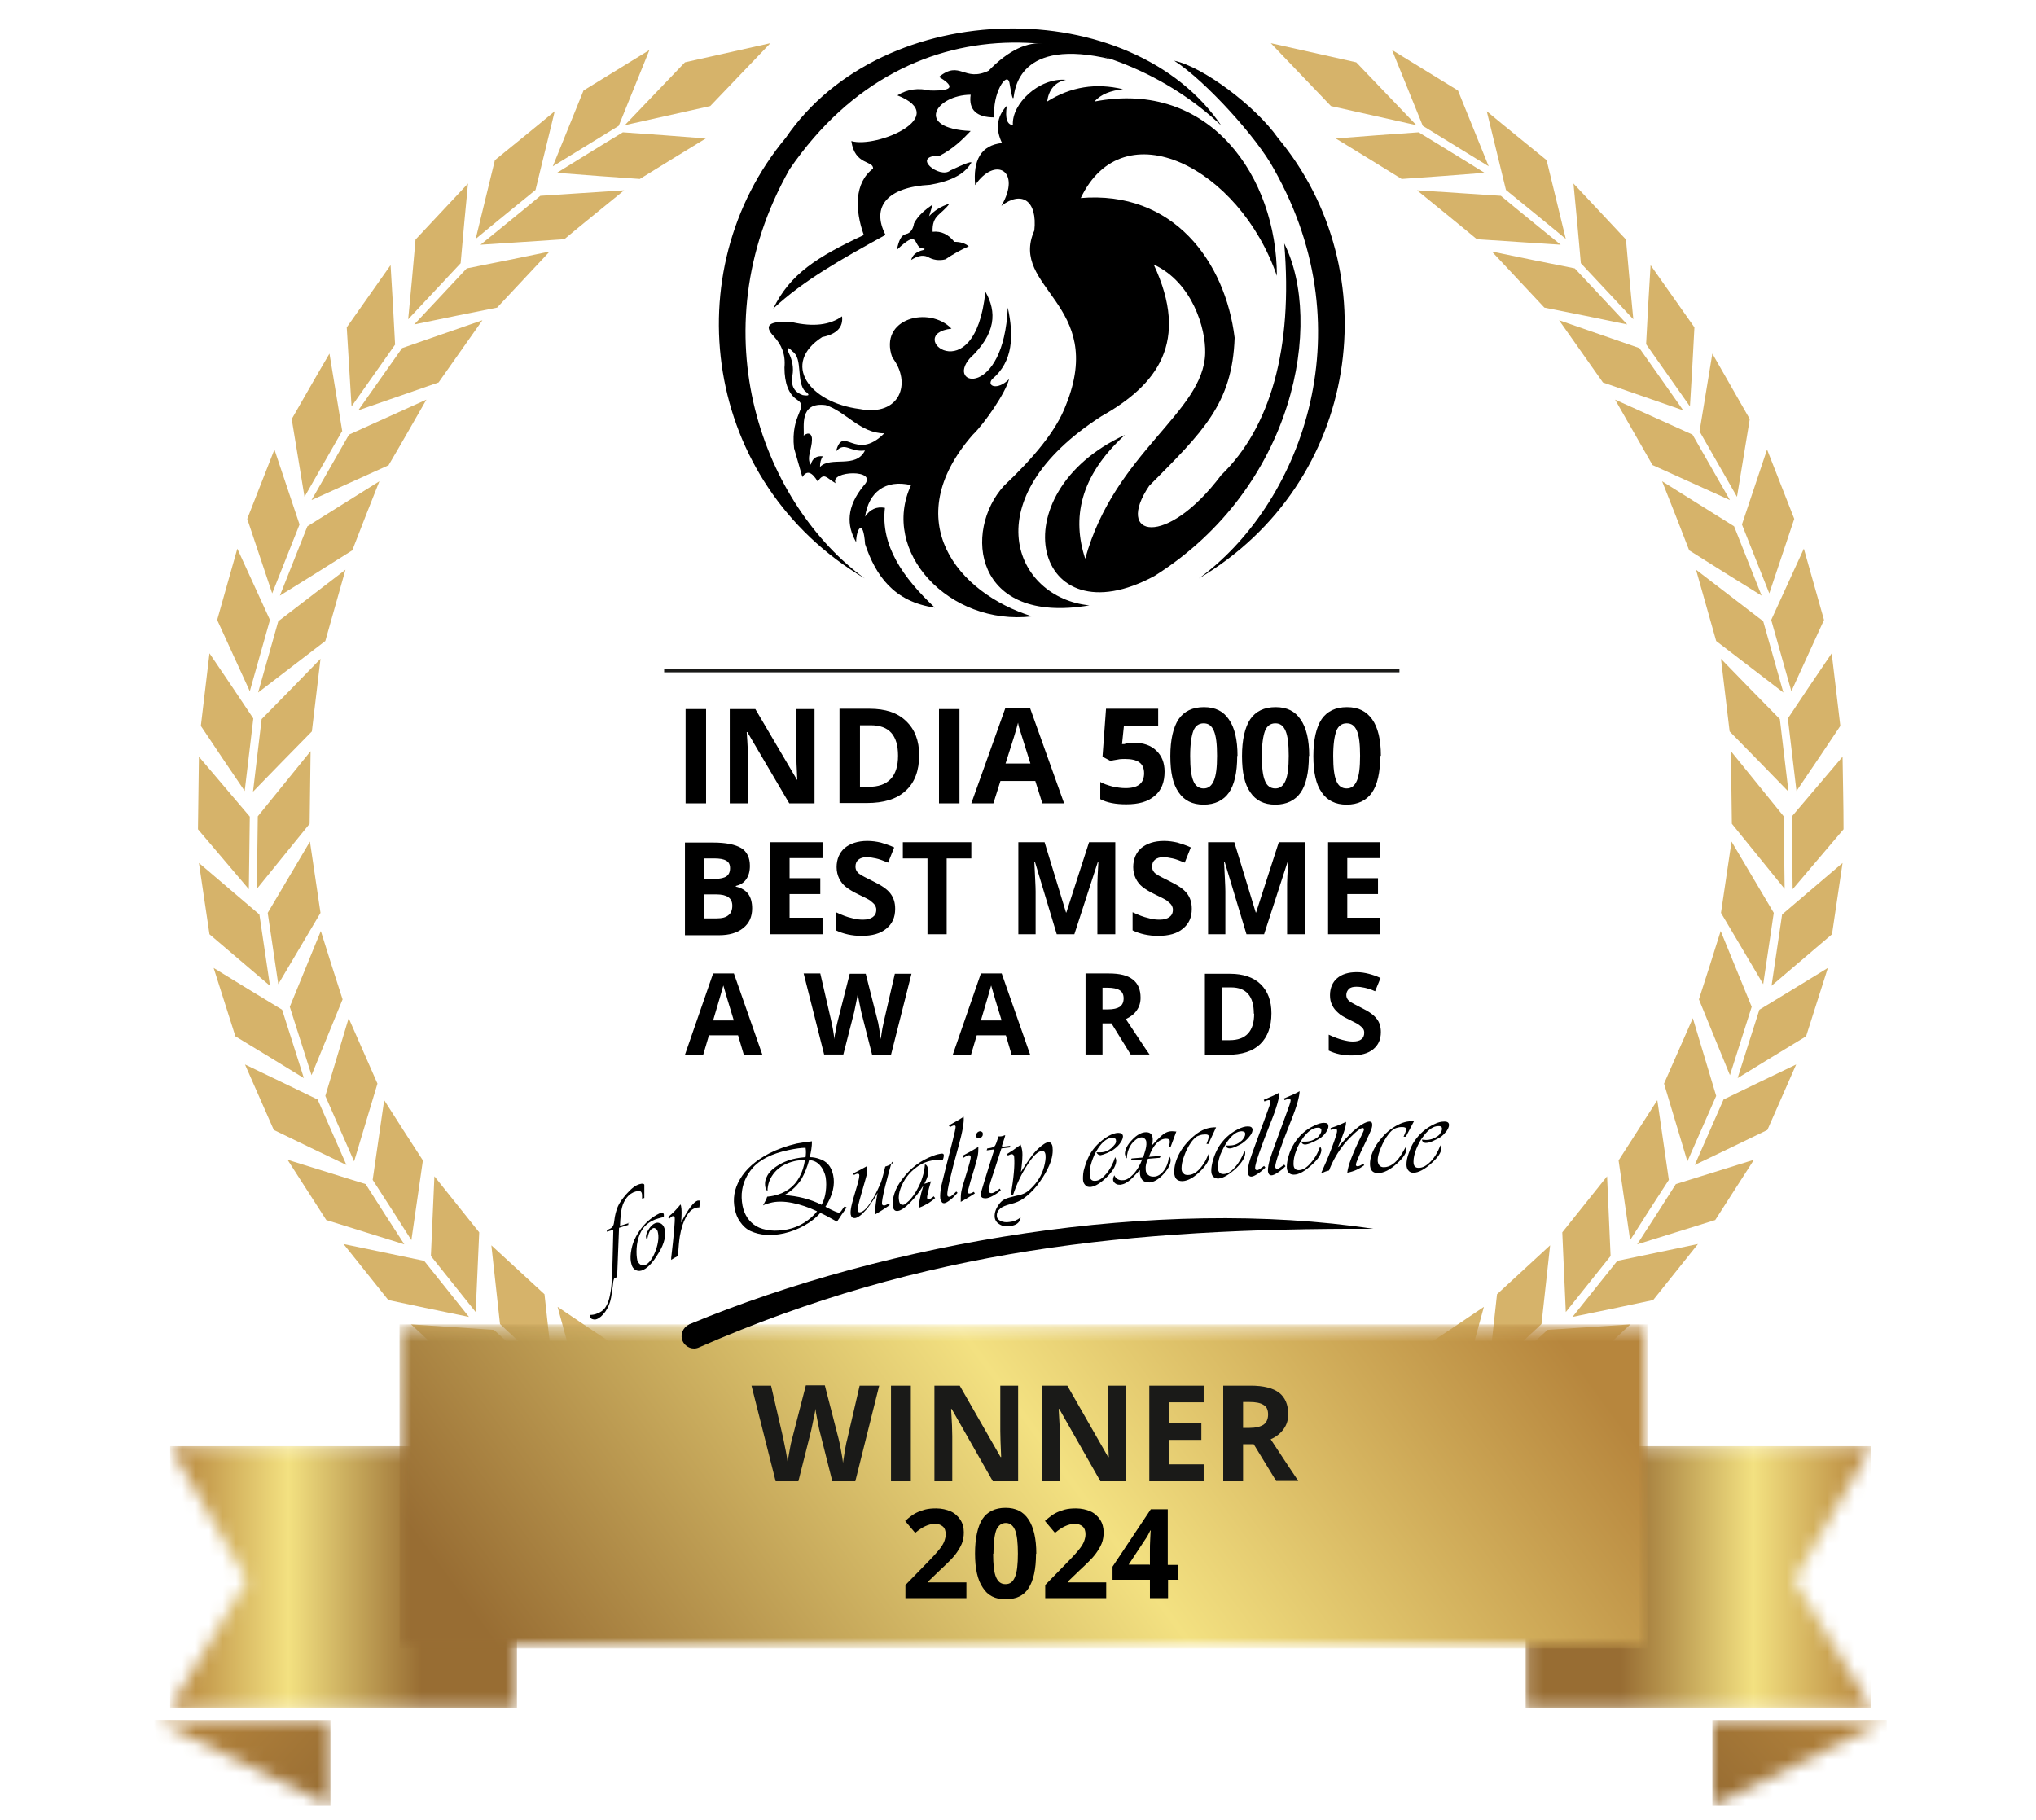 <svg width="151" height="135" viewBox="0 0 151 135" fill="none" xmlns="http://www.w3.org/2000/svg">
<path fill-rule="evenodd" clip-rule="evenodd" d="M61.003 111.234C59.01 111.859 56.993 112.483 54.999 113.085C53.267 112.459 51.535 111.859 49.802 111.234C51.796 110.609 53.813 109.984 55.806 109.384C57.538 109.984 59.271 110.609 61.003 111.234ZM53.67 109.215C51.606 109.551 49.565 109.888 47.501 110.224C45.911 109.359 44.297 108.518 42.707 107.653C44.772 107.317 46.812 106.98 48.877 106.644C50.467 107.508 52.08 108.35 53.67 109.215ZM58.321 105.659C59.294 107.341 60.267 108.999 61.24 110.681C59.508 110.057 57.776 109.455 56.043 108.854C55.07 107.172 54.097 105.49 53.125 103.832C54.857 104.456 56.589 105.057 58.321 105.682V105.659ZM46.978 106.042C44.914 106.187 42.849 106.331 40.761 106.499C39.266 105.49 37.771 104.48 36.276 103.495C38.341 103.351 40.405 103.207 42.493 103.038C43.989 104.048 45.483 105.057 46.978 106.042ZM51.891 103.255C52.579 105.057 53.291 106.884 53.979 108.687C52.389 107.821 50.775 106.98 49.185 106.114C48.497 104.312 47.785 102.486 47.097 100.683C48.687 101.524 50.301 102.39 51.891 103.255ZM36.632 98.64C37.937 99.842 39.266 101.044 40.571 102.269C38.531 102.125 36.466 102.005 34.425 101.861C33.12 100.659 31.791 99.457 30.486 98.232C32.527 98.376 34.591 98.496 36.632 98.64ZM45.839 99.938C46.338 101.813 46.86 103.687 47.358 105.562C45.863 104.553 44.368 103.543 42.873 102.558C42.375 100.683 41.877 98.809 41.354 96.934C42.849 97.943 44.344 98.953 45.839 99.938ZM40.382 95.997C40.595 97.943 40.809 99.89 41.022 101.837C39.717 100.635 38.388 99.433 37.083 98.208C36.87 96.261 36.656 94.314 36.442 92.368C37.748 93.569 39.076 94.795 40.382 95.997ZM31.459 93.521C32.574 94.915 33.666 96.285 34.781 97.679C32.788 97.27 30.795 96.862 28.801 96.429C27.686 95.035 26.594 93.665 25.479 92.272C27.472 92.68 29.466 93.113 31.459 93.521ZM35.541 91.406C35.446 93.377 35.374 95.348 35.279 97.319C34.164 95.925 33.073 94.555 31.957 93.161C32.052 91.19 32.123 89.219 32.218 87.249C33.334 88.643 34.425 90.012 35.541 91.406ZM27.116 87.825C28.066 89.316 29.015 90.805 29.988 92.296C28.066 91.695 26.143 91.094 24.198 90.493C23.248 89.003 22.276 87.513 21.326 86.023C23.248 86.624 25.171 87.225 27.116 87.825ZM31.364 86.071C31.079 88.042 30.795 90.012 30.51 91.983C29.561 90.493 28.611 89.003 27.639 87.513C27.923 85.542 28.208 83.572 28.493 81.601C29.442 83.091 30.391 84.581 31.364 86.071ZM23.557 81.553C24.269 83.163 24.981 84.797 25.693 86.407C23.889 85.542 22.086 84.677 20.306 83.812C19.594 82.202 18.882 80.567 18.17 78.957C19.974 79.822 21.777 80.688 23.557 81.553ZM27.994 80.375C27.425 82.298 26.832 84.22 26.262 86.143C25.55 84.533 24.838 82.899 24.127 81.288C24.696 79.366 25.289 77.443 25.859 75.52C26.571 77.13 27.283 78.765 27.994 80.375ZM20.923 74.895C21.469 76.578 21.991 78.26 22.537 79.966C20.852 78.933 19.167 77.9 17.458 76.866C16.913 75.184 16.39 73.478 15.845 71.795C17.529 72.829 19.214 73.862 20.923 74.895ZM25.408 74.126C24.648 76.001 23.865 77.876 23.106 79.75C22.56 78.068 22.038 76.362 21.492 74.679C22.252 72.805 23.035 70.93 23.794 69.055C24.316 70.738 24.862 72.444 25.408 74.126ZM19.238 67.83C19.499 69.584 19.76 71.363 20.021 73.117C18.526 71.843 17.031 70.57 15.536 69.296C15.275 67.541 15.014 65.763 14.753 64.008C16.248 65.282 17.743 66.556 19.238 67.83ZM23.77 67.71C22.726 69.464 21.682 71.242 20.638 72.997C20.377 71.242 20.116 69.464 19.855 67.71C20.899 65.955 21.943 64.177 22.987 62.422C23.248 64.177 23.509 65.955 23.77 67.71ZM18.526 60.572C18.503 62.374 18.479 64.177 18.455 65.955C17.197 64.465 15.94 62.999 14.682 61.509C14.706 59.706 14.729 57.928 14.753 56.126C16.011 57.616 17.268 59.082 18.526 60.572ZM22.964 61.1C21.659 62.711 20.353 64.321 19.048 65.931C19.072 64.129 19.096 62.326 19.119 60.548C20.425 58.937 21.73 57.327 23.035 55.717C23.011 57.52 22.987 59.298 22.964 61.1ZM23.13 54.251C21.659 55.741 20.211 57.231 18.764 58.721C18.977 56.919 19.191 55.116 19.404 53.338C20.875 51.848 22.323 50.358 23.77 48.867C23.557 50.67 23.343 52.472 23.13 54.251ZM18.787 53.29C18.574 55.092 18.36 56.895 18.147 58.673C17.055 57.063 15.963 55.453 14.896 53.842C15.109 52.04 15.323 50.261 15.536 48.459C16.628 50.069 17.719 51.679 18.787 53.29ZM24.127 47.546C22.465 48.819 20.804 50.093 19.143 51.367C19.642 49.612 20.14 47.834 20.638 46.08C22.299 44.806 23.96 43.532 25.622 42.258C25.123 44.013 24.625 45.791 24.127 47.546ZM20.021 45.983C19.523 47.738 19.024 49.516 18.526 51.271C17.719 49.516 16.913 47.738 16.106 45.983C16.604 44.229 17.102 42.45 17.601 40.696C18.407 42.45 19.214 44.229 20.021 45.983ZM26.096 40.84C24.316 41.97 22.537 43.075 20.757 44.181C21.445 42.475 22.109 40.744 22.798 39.038C24.577 37.932 26.357 36.803 28.137 35.697C27.449 37.404 26.784 39.134 26.12 40.84H26.096ZM22.228 38.87C21.54 40.576 20.875 42.306 20.187 44.013C19.57 42.162 18.953 40.336 18.336 38.485C19.001 36.779 19.689 35.048 20.353 33.342C20.97 35.193 21.587 37.019 22.204 38.87H22.228ZM28.849 34.495C26.927 35.361 25.028 36.226 23.106 37.091C24.032 35.481 24.957 33.847 25.883 32.236C27.805 31.371 29.703 30.506 31.625 29.641C30.7 31.251 29.774 32.885 28.825 34.495H28.849ZM25.36 31.996C24.435 33.606 23.509 35.241 22.584 36.851C22.276 34.928 21.943 33.005 21.635 31.083C22.56 29.473 23.486 27.838 24.435 26.228C24.744 28.151 25.076 30.073 25.384 31.996H25.36ZM32.527 28.367C30.534 29.064 28.564 29.737 26.571 30.434C27.662 28.896 28.73 27.358 29.822 25.82C31.815 25.122 33.785 24.45 35.778 23.753C34.686 25.291 33.618 26.829 32.527 28.367ZM29.323 25.531C28.232 27.069 27.164 28.607 26.072 30.145C25.954 28.199 25.835 26.228 25.716 24.281C26.808 22.743 27.876 21.205 28.967 19.667C29.086 21.614 29.205 23.584 29.3 25.531H29.323ZM36.87 22.815C34.829 23.224 32.764 23.633 30.723 24.065C32.029 22.671 33.31 21.301 34.615 19.907C36.656 19.499 38.721 19.09 40.761 18.658C39.456 20.052 38.175 21.421 36.87 22.815ZM41.853 17.744C39.788 17.889 37.724 18.009 35.636 18.153C37.107 16.951 38.602 15.75 40.073 14.524C42.138 14.38 44.202 14.26 46.29 14.115C44.819 15.317 43.324 16.519 41.853 17.744ZM34.164 19.523C32.859 20.917 31.578 22.287 30.273 23.681C30.462 21.71 30.652 19.739 30.818 17.768C32.123 16.374 33.405 15.005 34.71 13.611C34.52 15.581 34.33 17.552 34.164 19.523ZM52.342 10.27C50.704 11.279 49.067 12.265 47.453 13.274C45.412 13.13 43.348 12.986 41.307 12.818C42.944 11.808 44.558 10.799 46.195 9.813C48.236 9.958 50.301 10.102 52.342 10.27ZM39.717 14.091C38.246 15.293 36.751 16.495 35.279 17.72C35.754 15.774 36.229 13.827 36.703 11.88C38.175 10.679 39.67 9.477 41.141 8.251C40.666 10.198 40.192 12.145 39.717 14.091ZM45.887 9.333C44.25 10.342 42.612 11.351 40.998 12.337C41.758 10.462 42.517 8.588 43.277 6.713C44.914 5.704 46.551 4.694 48.165 3.709C47.406 5.584 46.646 7.458 45.887 9.333ZM52.674 7.867L46.338 9.285L50.799 4.622L57.135 3.204L52.674 7.867Z" fill="#D6B36A"/>
<path fill-rule="evenodd" clip-rule="evenodd" d="M90.404 111.234C92.398 111.859 94.415 112.483 96.408 113.085C98.14 112.459 99.873 111.859 101.605 111.234C99.612 110.609 97.595 109.984 95.601 109.384C93.869 109.984 92.137 110.609 90.404 111.234ZM97.737 109.215C99.802 109.551 101.842 109.888 103.907 110.224C105.497 109.359 107.11 108.518 108.7 107.653C106.636 107.317 104.595 106.98 102.531 106.644C100.941 107.508 99.327 108.35 97.737 109.215ZM93.086 105.659C92.113 107.341 91.14 108.999 90.167 110.681C91.9 110.057 93.632 109.455 95.364 108.854C96.337 107.172 97.31 105.49 98.283 103.832C96.551 104.456 94.818 105.057 93.086 105.682V105.659ZM104.429 106.042C106.493 106.187 108.557 106.331 110.646 106.499C112.141 105.49 113.636 104.48 115.132 103.495C113.067 103.351 111.003 103.207 108.914 103.038C107.419 104.048 105.924 105.057 104.429 106.042ZM99.493 103.255C98.805 105.057 98.093 106.884 97.405 108.687C98.995 107.821 100.608 106.98 102.198 106.114C102.887 104.312 103.598 102.486 104.287 100.683C102.697 101.524 101.083 102.39 99.493 103.255ZM114.776 98.64C113.47 99.842 112.141 101.044 110.836 102.269C112.877 102.125 114.941 102.005 116.982 101.861C118.287 100.659 119.616 99.457 120.922 98.232C118.881 98.376 116.816 98.496 114.776 98.64ZM105.568 99.938C105.07 101.813 104.547 103.687 104.049 105.562C105.545 104.553 107.039 103.543 108.535 102.558C109.032 100.683 109.531 98.809 110.053 96.934C108.557 97.943 107.063 98.953 105.568 99.938ZM111.026 95.997C110.812 97.943 110.599 99.89 110.385 101.837C111.69 100.635 113.019 99.433 114.325 98.208C114.538 96.261 114.752 94.314 114.965 92.368C113.66 93.569 112.331 94.795 111.026 95.997ZM119.948 93.521C118.833 94.915 117.741 96.285 116.626 97.679C118.619 97.27 120.612 96.862 122.606 96.429C123.721 95.035 124.813 93.665 125.929 92.272C123.936 92.68 121.941 93.113 119.948 93.521ZM115.867 91.406C115.962 93.377 116.032 95.348 116.128 97.319C117.244 95.925 118.335 94.555 119.45 93.161C119.356 91.19 119.284 89.219 119.189 87.249C118.074 88.643 116.982 90.012 115.867 91.406ZM124.291 87.825C123.342 89.316 122.392 90.805 121.42 92.296C123.342 91.695 125.264 91.094 127.21 90.493C128.159 89.003 129.132 87.513 130.081 86.023C128.159 86.624 126.237 87.225 124.291 87.825ZM120.043 86.071C120.328 88.042 120.612 90.012 120.898 91.983C121.847 90.493 122.796 89.003 123.769 87.513C123.485 85.542 123.199 83.572 122.915 81.601C121.965 83.091 120.993 84.581 120.043 86.071ZM127.827 81.553C127.115 83.163 126.403 84.797 125.691 86.407C127.495 85.542 129.298 84.677 131.077 83.812C131.79 82.202 132.502 80.567 133.213 78.957C131.409 79.822 129.607 80.688 127.827 81.553ZM123.413 80.375C123.982 82.298 124.576 84.22 125.146 86.143C125.857 84.533 126.569 82.899 127.281 81.288C126.712 79.366 126.118 77.443 125.549 75.52C124.836 77.13 124.125 78.765 123.413 80.375ZM130.485 74.895C129.939 76.578 129.416 78.26 128.871 79.966C130.556 78.933 132.241 77.9 133.949 76.866C134.495 75.184 135.017 73.478 135.563 71.795C133.878 72.829 132.193 73.862 130.485 74.895ZM126 74.126C126.759 76.001 127.542 77.876 128.301 79.75C128.847 78.068 129.369 76.362 129.915 74.679C129.156 72.805 128.373 70.93 127.614 69.055C127.091 70.738 126.545 72.444 126 74.126ZM132.17 67.83C131.908 69.584 131.647 71.363 131.387 73.117C132.881 71.843 134.376 70.57 135.871 69.296C136.132 67.541 136.394 65.763 136.654 64.008C135.16 65.282 133.664 66.556 132.17 67.83ZM127.637 67.71C128.681 69.464 129.726 71.242 130.769 72.997C131.03 71.242 131.292 69.464 131.552 67.71C130.509 65.955 129.464 64.177 128.42 62.422C128.159 64.177 127.898 65.955 127.637 67.71ZM132.881 60.572C132.905 62.374 132.929 64.177 132.953 65.955C134.21 64.465 135.468 62.999 136.726 61.509C136.726 59.706 136.678 57.928 136.654 56.126C135.397 57.616 134.139 59.082 132.881 60.572ZM128.444 61.1C129.748 62.711 131.054 64.321 132.359 65.931C132.335 64.129 132.311 62.326 132.288 60.548C130.983 58.937 129.678 57.327 128.373 55.717C128.397 57.52 128.42 59.298 128.444 61.1ZM128.278 54.251C129.749 55.741 131.196 57.231 132.644 58.721C132.43 56.919 132.217 55.116 132.003 53.338C130.532 51.848 129.084 50.358 127.637 48.867C127.85 50.67 128.064 52.472 128.278 54.251ZM132.597 53.29C132.81 55.092 133.024 56.895 133.237 58.673C134.328 57.063 135.42 55.453 136.488 53.842C136.275 52.04 136.061 50.261 135.848 48.459C134.755 50.069 133.664 51.679 132.597 53.29ZM127.281 47.546C128.942 48.819 130.603 50.093 132.264 51.367C131.766 49.612 131.268 47.834 130.769 46.08C129.108 44.806 127.447 43.532 125.786 42.258C126.284 44.013 126.783 45.791 127.281 47.546ZM131.363 45.983C131.86 47.738 132.359 49.516 132.857 51.271C133.664 49.516 134.471 47.738 135.278 45.983C134.779 44.229 134.282 42.45 133.783 40.696C132.976 42.45 132.17 44.229 131.363 45.983ZM125.311 40.84C127.091 41.97 128.871 43.075 130.65 44.181C129.962 42.475 129.298 40.744 128.61 39.038C126.831 37.932 125.051 36.803 123.27 35.697C123.958 37.404 124.623 39.134 125.287 40.84H125.311ZM129.179 38.87C129.867 40.576 130.532 42.306 131.22 44.013C131.838 42.162 132.454 40.336 133.072 38.485C132.407 36.779 131.719 35.048 131.054 33.342C130.437 35.193 129.82 37.019 129.203 38.87H129.179ZM122.559 34.495C124.481 35.361 126.38 36.226 128.301 37.091C127.376 35.481 126.45 33.847 125.525 32.236C123.603 31.371 121.705 30.506 119.783 29.641C120.707 31.251 121.633 32.885 122.559 34.495ZM126.047 31.996C126.972 33.606 127.898 35.241 128.824 36.851C129.132 34.928 129.464 33.005 129.772 31.083C128.847 29.473 127.922 27.838 126.996 26.228C126.688 28.151 126.356 30.073 126.047 31.996ZM118.881 28.367C120.874 29.064 122.843 29.737 124.836 30.434C123.745 28.896 122.678 27.358 121.586 25.82C119.592 25.122 117.623 24.45 115.629 23.753C116.721 25.291 117.789 26.829 118.881 28.367ZM122.084 25.531C123.175 27.069 124.244 28.607 125.335 30.145C125.454 28.199 125.573 26.228 125.667 24.281C124.576 22.743 123.508 21.205 122.416 19.667C122.297 21.614 122.179 23.584 122.084 25.531ZM114.538 22.815C116.579 23.224 118.643 23.633 120.684 24.065C119.378 22.671 118.098 21.301 116.793 19.907C114.752 19.499 112.687 19.09 110.646 18.658C111.951 20.052 113.233 21.421 114.538 22.815ZM109.531 17.744C111.595 17.889 113.66 18.009 115.748 18.153C114.277 16.951 112.782 15.75 111.311 14.524C109.246 14.38 107.182 14.26 105.094 14.115C106.564 15.317 108.06 16.519 109.531 17.744ZM117.244 19.523C118.548 20.917 119.829 22.287 121.135 23.681C120.945 21.71 120.755 19.739 120.59 17.768C119.284 16.374 118.003 15.005 116.697 13.611C116.887 15.581 117.077 17.552 117.244 19.523ZM99.066 10.27C100.703 11.279 102.341 12.265 103.954 13.274C105.995 13.13 108.06 12.986 110.101 12.818C108.463 11.808 106.85 10.799 105.213 9.813C103.171 9.958 101.107 10.102 99.066 10.27ZM111.69 14.091C113.161 15.293 114.657 16.495 116.128 17.72C115.653 15.774 115.179 13.827 114.704 11.88C113.233 10.679 111.738 9.477 110.266 8.251C110.741 10.198 111.216 12.145 111.69 14.091ZM105.521 9.333C107.158 10.342 108.795 11.351 110.409 12.337C109.65 10.462 108.891 8.588 108.131 6.713C106.493 5.704 104.856 4.694 103.242 3.709C104.002 5.584 104.762 7.458 105.521 9.333ZM98.71 7.867L105.046 9.285L100.585 4.622L94.249 3.204L98.71 7.867Z" fill="#D6B36A"/>
<mask id="mask0_112_457" style="mask-type:luminance" maskUnits="userSpaceOnUse" x="113" y="107" width="26" height="20">
<path d="M138.789 126.708H113.149V107.267H138.789L133.055 117.216L138.789 126.708Z" fill="white"/>
</mask>
<g mask="url(#mask0_112_457)">
<path d="M138.789 107.267H113.149V126.708H138.789V107.267Z" fill="url(#paint0_linear_112_457)"/>
</g>
<mask id="mask1_112_457" style="mask-type:luminance" maskUnits="userSpaceOnUse" x="126" y="127" width="14" height="7">
<path d="M139.929 127.576L126.996 133.945V127.576H139.929Z" fill="white"/>
</mask>
<g mask="url(#mask1_112_457)">
<path d="M139.929 127.576H126.996V133.945H139.929V127.576Z" fill="url(#paint1_linear_112_457)"/>
</g>
<mask id="mask2_112_457" style="mask-type:luminance" maskUnits="userSpaceOnUse" x="12" y="107" width="27" height="20">
<path d="M12.618 126.708H38.344V107.267H12.618L18.335 117.216L12.618 126.708Z" fill="white"/>
</mask>
<g mask="url(#mask2_112_457)">
<path d="M38.344 107.267H12.618V126.708H38.344V107.267Z" fill="url(#paint2_linear_112_457)"/>
</g>
<mask id="mask3_112_457" style="mask-type:luminance" maskUnits="userSpaceOnUse" x="11" y="127" width="14" height="7">
<path d="M11.455 127.576L24.53 133.945V127.576H11.455Z" fill="white"/>
</mask>
<g mask="url(#mask3_112_457)">
<path d="M24.507 127.576H11.455V133.945H24.507V127.576Z" fill="url(#paint3_linear_112_457)"/>
</g>
<mask id="mask4_112_457" style="mask-type:luminance" maskUnits="userSpaceOnUse" x="29" y="98" width="94" height="25">
<path d="M122.179 98.232H29.632V122.265H122.179V98.232Z" fill="white"/>
</mask>
<g mask="url(#mask4_112_457)">
<mask id="mask5_112_457" style="mask-type:luminance" maskUnits="userSpaceOnUse" x="28" y="98" width="95" height="25">
<path d="M122.505 98.232H28.988V122.479H122.505V98.232Z" fill="white"/>
</mask>
<g mask="url(#mask5_112_457)">
<path d="M122.179 98.232H29.632V122.266H122.179V98.232Z" fill="url(#paint4_linear_112_457)"/>
</g>
</g>
<path d="M98.877 56.078C98.877 56.943 98.948 57.544 99.114 57.929C99.256 58.289 99.517 58.481 99.873 58.481C100.229 58.481 100.467 58.289 100.633 57.905C100.799 57.52 100.87 56.919 100.87 56.054C100.87 55.189 100.799 54.588 100.633 54.204C100.467 53.819 100.229 53.651 99.873 53.651C99.517 53.651 99.256 53.843 99.114 54.204C98.972 54.588 98.877 55.189 98.877 56.054M102.365 56.078C102.365 57.304 102.151 58.217 101.748 58.794C101.345 59.371 100.704 59.683 99.873 59.683C99.043 59.683 98.426 59.371 98.022 58.77C97.595 58.169 97.406 57.28 97.406 56.078C97.406 54.877 97.619 53.939 98.022 53.338C98.426 52.761 99.043 52.449 99.897 52.449C100.751 52.449 101.345 52.761 101.772 53.362C102.199 53.963 102.413 54.877 102.413 56.054L102.365 56.078ZM93.585 56.078C93.585 56.943 93.656 57.544 93.822 57.929C93.965 58.289 94.226 58.481 94.582 58.481C94.938 58.481 95.175 58.289 95.341 57.905C95.507 57.52 95.578 56.919 95.578 56.054C95.578 55.189 95.507 54.588 95.341 54.204C95.175 53.819 94.938 53.651 94.582 53.651C94.226 53.651 93.965 53.843 93.822 54.204C93.68 54.588 93.585 55.189 93.585 56.054V56.078ZM97.073 56.078C97.073 57.304 96.86 58.217 96.456 58.794C96.053 59.371 95.412 59.683 94.582 59.683C93.751 59.683 93.134 59.371 92.731 58.77C92.303 58.169 92.114 57.28 92.114 56.078C92.114 54.877 92.327 53.939 92.731 53.338C93.134 52.761 93.751 52.449 94.605 52.449C95.46 52.449 96.053 52.761 96.456 53.362C96.883 53.963 97.097 54.877 97.097 56.054L97.073 56.078ZM88.269 56.078C88.269 56.943 88.341 57.544 88.507 57.929C88.649 58.289 88.91 58.481 89.266 58.481C89.622 58.481 89.859 58.289 90.025 57.905C90.192 57.52 90.263 56.919 90.263 56.054C90.263 55.189 90.192 54.588 90.025 54.204C89.859 53.819 89.622 53.651 89.266 53.651C88.91 53.651 88.649 53.843 88.507 54.204C88.364 54.588 88.269 55.189 88.269 56.054V56.078ZM91.758 56.078C91.758 57.304 91.544 58.217 91.141 58.794C90.737 59.371 90.097 59.683 89.266 59.683C88.435 59.683 87.819 59.371 87.415 58.77C86.988 58.169 86.798 57.28 86.798 56.078C86.798 54.877 87.012 53.939 87.415 53.338C87.819 52.761 88.435 52.449 89.29 52.449C90.144 52.449 90.737 52.761 91.141 53.362C91.568 53.963 91.781 54.877 91.781 56.054L91.758 56.078ZM84.117 55.093C84.805 55.093 85.351 55.285 85.754 55.67C86.157 56.054 86.371 56.559 86.371 57.232C86.371 58.025 86.134 58.626 85.635 59.034C85.137 59.467 84.449 59.659 83.523 59.659C82.74 59.659 82.1 59.539 81.601 59.275V58.001C81.862 58.145 82.147 58.241 82.503 58.337C82.835 58.409 83.167 58.457 83.476 58.457C84.401 58.457 84.852 58.097 84.852 57.352C84.852 56.607 84.378 56.294 83.428 56.294C83.262 56.294 83.073 56.294 82.859 56.343C82.645 56.367 82.479 56.415 82.361 56.439L81.767 56.126L82.028 52.569H85.896V53.819H83.357L83.215 55.189H83.381C83.571 55.117 83.832 55.093 84.117 55.093ZM76.428 56.655C75.954 55.141 75.692 54.3 75.621 54.083C75.55 53.891 75.526 53.723 75.503 53.603C75.408 54.011 75.099 55.021 74.577 56.631H76.428V56.655ZM77.306 59.587L76.784 57.929H74.198L73.675 59.587H72.038L74.553 52.545H76.404L78.92 59.587H77.282H77.306ZM69.641 59.587V52.593H71.16V59.587H69.641ZM66.604 56.054C66.604 54.54 65.939 53.795 64.587 53.795H63.78V58.361H64.421C65.868 58.361 66.604 57.592 66.604 56.054ZM68.17 56.006C68.17 57.16 67.838 58.049 67.173 58.65C66.509 59.275 65.536 59.563 64.278 59.563H62.261V52.569H64.492C65.655 52.569 66.556 52.858 67.197 53.483C67.838 54.083 68.17 54.925 68.17 56.006ZM60.458 59.587H58.536L55.427 54.3H55.38C55.451 55.237 55.474 55.91 55.474 56.294V59.587H54.122V52.593H56.02L59.105 57.833H59.129C59.081 56.919 59.058 56.27 59.058 55.91V52.593H60.41V59.587H60.458ZM50.847 59.587V52.593H52.366V59.587H50.847Z" fill="black"/>
<path d="M102.365 69.296H98.497V62.471H102.365V63.648H99.921V65.138H102.199V66.316H99.921V68.07H102.365V69.272V69.296ZM92.445 69.296L90.832 63.937H90.784C90.832 65.018 90.879 65.739 90.879 66.124V69.296H89.598V62.471H91.544L93.134 67.686H93.157L94.842 62.471H96.788V69.296H95.459V66.076C95.459 65.931 95.459 65.739 95.459 65.547C95.459 65.355 95.483 64.826 95.53 63.961H95.483L93.751 69.296H92.445ZM88.388 67.421C88.388 68.046 88.174 68.527 87.723 68.887C87.296 69.248 86.679 69.416 85.896 69.416C85.184 69.416 84.543 69.272 83.998 69.007V67.662C84.448 67.878 84.828 68.022 85.16 68.094C85.469 68.191 85.754 68.214 86.015 68.214C86.323 68.214 86.56 68.142 86.727 68.022C86.893 67.902 86.988 67.734 86.988 67.469C86.988 67.325 86.94 67.229 86.869 67.109C86.798 67.013 86.679 66.917 86.537 66.796C86.394 66.7 86.11 66.556 85.659 66.34C85.255 66.148 84.947 65.955 84.733 65.787C84.52 65.619 84.353 65.403 84.235 65.162C84.116 64.922 84.045 64.633 84.045 64.321C84.045 63.72 84.259 63.24 84.638 62.903C85.042 62.567 85.611 62.374 86.323 62.374C86.679 62.374 87.011 62.422 87.32 62.495C87.628 62.591 87.96 62.687 88.317 62.855L87.865 63.985C87.51 63.84 87.201 63.72 86.964 63.672C86.727 63.624 86.489 63.576 86.276 63.576C86.015 63.576 85.801 63.648 85.659 63.768C85.516 63.889 85.445 64.057 85.445 64.273C85.445 64.393 85.469 64.513 85.54 64.609C85.588 64.706 85.682 64.802 85.825 64.874C85.944 64.97 86.252 65.114 86.727 65.355C87.367 65.667 87.794 65.955 88.032 66.268C88.269 66.58 88.388 66.941 88.388 67.397V67.421ZM78.374 69.296L76.76 63.937H76.713C76.76 65.018 76.807 65.739 76.807 66.124V69.296H75.526V62.471H77.472L79.062 67.686H79.085L80.77 62.471H82.716V69.296H81.387V66.076C81.387 65.931 81.387 65.739 81.387 65.547C81.387 65.355 81.411 64.826 81.459 63.961H81.411L79.679 69.296H78.374ZM70.21 69.296H68.787V63.672H66.959V62.471H72.038V63.672H70.21V69.296ZM66.39 67.421C66.39 68.046 66.176 68.527 65.725 68.887C65.298 69.248 64.681 69.416 63.898 69.416C63.186 69.416 62.546 69.272 62 69.007V67.662C62.451 67.878 62.83 68.022 63.163 68.094C63.471 68.191 63.756 68.214 64.017 68.214C64.325 68.214 64.563 68.142 64.729 68.022C64.895 67.902 64.99 67.734 64.99 67.469C64.99 67.325 64.942 67.229 64.871 67.109C64.8 67.013 64.681 66.917 64.539 66.796C64.397 66.7 64.112 66.556 63.661 66.34C63.258 66.148 62.949 65.955 62.736 65.787C62.522 65.619 62.356 65.403 62.237 65.162C62.118 64.922 62.047 64.633 62.047 64.321C62.047 63.72 62.261 63.24 62.641 62.903C63.044 62.567 63.614 62.374 64.325 62.374C64.681 62.374 65.013 62.422 65.322 62.495C65.63 62.591 65.963 62.687 66.319 62.855L65.868 63.985C65.512 63.84 65.203 63.72 64.966 63.672C64.729 63.624 64.492 63.576 64.278 63.576C64.017 63.576 63.803 63.648 63.661 63.768C63.519 63.889 63.447 64.057 63.447 64.273C63.447 64.393 63.471 64.513 63.542 64.609C63.59 64.706 63.685 64.802 63.827 64.874C63.946 64.97 64.254 65.114 64.729 65.355C65.37 65.667 65.797 65.955 66.034 66.268C66.271 66.58 66.39 66.941 66.39 67.397V67.421ZM61.003 69.296H57.135V62.471H61.003V63.648H58.559V65.138H60.837V66.316H58.559V68.07H61.003V69.272V69.296ZM52.223 66.34V68.118H53.149C53.552 68.118 53.837 68.046 54.027 67.878C54.216 67.734 54.311 67.493 54.311 67.181C54.311 66.604 53.908 66.34 53.125 66.34H52.247H52.223ZM52.223 65.186H53.054C53.433 65.186 53.718 65.114 53.884 64.994C54.05 64.874 54.145 64.681 54.145 64.393C54.145 64.129 54.05 63.937 53.86 63.84C53.671 63.72 53.362 63.672 52.959 63.672H52.199V65.186H52.223ZM50.799 62.495H52.888C53.837 62.495 54.525 62.639 54.976 62.903C55.403 63.167 55.616 63.624 55.616 64.225C55.616 64.633 55.522 64.97 55.332 65.234C55.142 65.499 54.881 65.643 54.572 65.715V65.763C54.999 65.859 55.308 66.052 55.498 66.316C55.688 66.58 55.783 66.941 55.783 67.373C55.783 67.998 55.569 68.479 55.118 68.839C54.667 69.2 54.074 69.368 53.315 69.368H50.799V62.543V62.495Z" fill="black"/>
<path d="M102.412 76.554C102.412 77.106 102.222 77.515 101.843 77.828C101.463 78.14 100.917 78.284 100.229 78.284C99.588 78.284 99.043 78.164 98.544 77.924V76.746C98.948 76.938 99.28 77.058 99.564 77.131C99.849 77.203 100.087 77.251 100.324 77.251C100.609 77.251 100.822 77.203 100.965 77.082C101.107 76.986 101.178 76.818 101.178 76.602C101.178 76.482 101.154 76.385 101.083 76.289C101.012 76.193 100.917 76.121 100.798 76.025C100.68 75.929 100.419 75.809 100.039 75.616C99.683 75.448 99.398 75.28 99.232 75.112C99.043 74.944 98.9 74.775 98.805 74.559C98.686 74.343 98.639 74.102 98.639 73.814C98.639 73.285 98.829 72.853 99.161 72.564C99.517 72.252 100.015 72.108 100.632 72.108C100.941 72.108 101.226 72.156 101.51 72.228C101.795 72.3 102.08 72.396 102.388 72.54L101.985 73.525C101.676 73.381 101.415 73.309 101.202 73.261C100.988 73.213 100.798 73.189 100.585 73.189C100.348 73.189 100.158 73.237 100.039 73.357C99.921 73.477 99.849 73.622 99.849 73.79C99.849 73.91 99.873 74.006 99.921 74.078C99.968 74.174 100.063 74.246 100.158 74.319C100.276 74.391 100.537 74.535 100.965 74.751C101.51 75.016 101.89 75.28 102.104 75.568C102.317 75.833 102.412 76.169 102.412 76.554ZM92.991 75.184C92.991 73.886 92.422 73.237 91.306 73.237H90.642V77.154H91.188C92.398 77.154 93.015 76.506 93.015 75.184H92.991ZM94.296 75.16C94.296 76.145 94.012 76.914 93.466 77.443C92.92 77.972 92.113 78.236 91.045 78.236H89.361V72.228H91.235C92.208 72.228 92.968 72.492 93.49 72.997C94.035 73.525 94.296 74.246 94.296 75.16ZM81.767 75.905V78.212H80.509V72.204H82.242C83.048 72.204 83.642 72.348 84.021 72.66C84.401 72.949 84.591 73.405 84.591 74.006C84.591 74.367 84.496 74.679 84.306 74.944C84.116 75.232 83.831 75.424 83.499 75.592C84.401 76.938 84.971 77.828 85.255 78.212H83.855L82.431 75.905H81.767ZM81.767 74.871H82.17C82.574 74.871 82.859 74.799 83.048 74.679C83.238 74.535 83.333 74.343 83.333 74.054C83.333 73.766 83.238 73.574 83.048 73.453C82.859 73.333 82.55 73.261 82.147 73.261H81.767V74.895V74.871ZM74.292 75.713C73.889 74.415 73.675 73.67 73.628 73.501C73.58 73.333 73.533 73.189 73.509 73.093C73.414 73.453 73.153 74.319 72.749 75.689H74.292V75.713ZM75.028 78.236L74.6 76.794H72.441L72.014 78.236H70.661L72.749 72.204H74.292L76.404 78.236H75.051H75.028ZM66.105 78.236H64.681L63.875 75.064C63.875 75.064 63.803 74.727 63.732 74.367C63.661 74.006 63.614 73.79 63.614 73.646C63.614 73.79 63.566 74.03 63.495 74.367C63.424 74.703 63.376 74.919 63.352 75.064L62.546 78.212H61.122L59.603 72.204H60.837L61.596 75.496C61.739 76.097 61.834 76.626 61.881 77.082C61.881 76.914 61.929 76.674 62 76.362C62.047 76.025 62.118 75.785 62.166 75.592L63.02 72.228H64.207L65.061 75.592C65.109 75.737 65.156 75.977 65.203 76.289C65.251 76.602 65.298 76.866 65.322 77.082C65.346 76.866 65.393 76.602 65.441 76.289C65.512 75.977 65.559 75.713 65.607 75.52L66.366 72.228H67.6L66.082 78.236H66.105ZM54.43 75.713C54.027 74.415 53.813 73.67 53.766 73.501C53.718 73.333 53.671 73.189 53.647 73.093C53.552 73.453 53.291 74.319 52.888 75.689H54.43V75.713ZM55.166 78.236L54.738 76.794H52.579L52.152 78.236H50.799L52.888 72.204H54.43L56.542 78.236H55.189H55.166Z" fill="black"/>
<path d="M49.257 49.757H103.789" stroke="#1A1A18" stroke-width="0.22" stroke-miterlimit="2.61"/>
<path d="M106.826 84.941C106.826 84.941 106.898 85.085 106.898 85.157C106.898 85.47 106.66 85.83 106.209 86.239C105.664 86.743 105.189 86.984 104.833 86.984C104.667 86.984 104.548 86.936 104.454 86.816C104.358 86.719 104.311 86.551 104.311 86.383C104.311 86.143 104.358 85.854 104.476 85.542C104.595 85.205 104.714 84.917 104.88 84.677C105.26 84.1 105.758 83.667 106.375 83.379C106.66 83.235 106.898 83.187 107.135 83.187C107.371 83.187 107.467 83.283 107.467 83.451C107.467 83.571 107.395 83.739 107.277 83.908C107.135 84.076 106.992 84.244 106.803 84.364C106.636 84.46 106.447 84.556 106.233 84.653C106.02 84.749 105.853 84.773 105.734 84.773C105.592 84.773 105.497 84.701 105.45 84.532C105.569 84.532 105.688 84.556 105.758 84.556C106.067 84.556 106.352 84.46 106.588 84.292C106.707 84.22 106.803 84.124 106.85 84.004C106.921 83.908 106.944 83.811 106.944 83.715C106.944 83.643 106.921 83.595 106.874 83.571C106.826 83.523 106.755 83.523 106.684 83.523C106.328 83.523 105.948 83.763 105.592 84.244C105.355 84.532 105.189 84.869 105.046 85.205C104.904 85.566 104.833 85.878 104.833 86.167C104.833 86.479 104.951 86.623 105.213 86.623C105.497 86.623 105.782 86.479 106.091 86.167C106.399 85.854 106.636 85.446 106.826 84.965M104.88 83.138L104.263 84.316H104.097C104.216 84.052 104.287 83.859 104.287 83.763C104.287 83.643 104.192 83.595 103.979 83.595C103.765 83.595 103.599 83.643 103.433 83.715C103.29 83.787 103.124 83.932 102.982 84.124C102.744 84.436 102.555 84.773 102.412 85.133C102.27 85.494 102.175 85.782 102.175 86.047C102.175 86.215 102.222 86.335 102.294 86.431C102.365 86.527 102.484 86.575 102.626 86.575C103.077 86.575 103.504 86.287 103.884 85.71C103.955 85.614 104.073 85.398 104.263 85.061C104.287 85.109 104.311 85.181 104.311 85.229C104.311 85.518 104.073 85.878 103.623 86.287C103.1 86.767 102.626 87.008 102.199 87.008C101.795 87.008 101.606 86.792 101.606 86.335C101.606 85.878 101.772 85.422 102.08 84.917C102.436 84.388 102.839 83.956 103.314 83.643C103.789 83.331 104.24 83.162 104.69 83.162C104.738 83.162 104.786 83.162 104.88 83.162V83.138ZM101.107 86.311L101.178 86.431C100.822 86.695 100.419 86.888 99.921 86.984C99.968 86.479 100.324 85.518 101.012 84.148C101.107 83.956 101.155 83.835 101.155 83.787C101.155 83.715 101.131 83.667 101.06 83.667C100.965 83.667 100.751 83.787 100.466 84.052C100.182 84.316 99.921 84.58 99.66 84.893C99.232 85.446 98.853 86.07 98.568 86.816C98.449 86.84 98.236 86.912 97.975 87.032C98.236 86.455 98.521 85.806 98.782 85.109C99.043 84.412 99.185 83.98 99.161 83.859C99.161 83.763 99.114 83.715 99.019 83.715C98.972 83.715 98.876 83.739 98.687 83.811V83.667C99.09 83.547 99.47 83.379 99.826 83.211C99.826 83.235 99.826 83.283 99.826 83.283C99.826 83.547 99.636 84.172 99.209 85.133C99.636 84.629 100.016 84.22 100.348 83.908C100.87 83.451 101.273 83.211 101.558 83.187C101.7 83.187 101.772 83.259 101.772 83.427C101.772 83.523 101.748 83.667 101.677 83.835C101.606 84.004 101.463 84.34 101.226 84.821C100.775 85.734 100.561 86.263 100.561 86.383C100.561 86.479 100.609 86.503 100.68 86.503C100.775 86.503 100.917 86.455 101.06 86.335L101.107 86.311ZM97.927 85.061C97.927 85.061 97.999 85.205 97.999 85.278C97.999 85.59 97.785 85.95 97.334 86.359C96.788 86.864 96.337 87.128 95.958 87.128C95.792 87.128 95.673 87.08 95.578 86.984C95.483 86.888 95.436 86.743 95.436 86.551C95.436 86.311 95.483 86.022 95.578 85.71C95.673 85.374 95.815 85.085 95.981 84.821C96.337 84.244 96.836 83.787 97.453 83.499C97.737 83.355 97.975 83.283 98.188 83.283C98.426 83.283 98.521 83.355 98.521 83.547C98.521 83.667 98.449 83.835 98.331 84.004C98.212 84.172 98.046 84.34 97.856 84.46C97.69 84.556 97.524 84.653 97.287 84.749C97.073 84.845 96.907 84.893 96.788 84.893C96.646 84.893 96.551 84.821 96.504 84.677C96.622 84.677 96.741 84.677 96.812 84.677C97.121 84.677 97.405 84.58 97.643 84.412C97.761 84.34 97.832 84.244 97.904 84.124C97.975 84.028 97.999 83.932 97.999 83.835C97.999 83.763 97.975 83.715 97.927 83.691C97.88 83.643 97.809 83.643 97.737 83.643C97.382 83.643 97.002 83.908 96.646 84.388C96.432 84.701 96.243 85.013 96.124 85.374C95.981 85.734 95.934 86.047 95.934 86.335C95.934 86.647 96.076 86.792 96.314 86.792C96.599 86.792 96.883 86.623 97.168 86.311C97.453 85.999 97.714 85.59 97.88 85.109L97.927 85.061ZM96.385 80.927C96.385 81.288 96.195 82.033 95.744 83.138C94.961 85.109 94.581 86.239 94.581 86.527C94.581 86.647 94.629 86.695 94.748 86.695C94.819 86.695 94.985 86.575 95.246 86.383L95.341 86.503C95.151 86.695 94.937 86.864 94.748 86.984C94.558 87.104 94.415 87.176 94.297 87.176C94.225 87.176 94.154 87.152 94.107 87.08C94.059 87.008 94.036 86.912 94.036 86.816C94.036 86.599 94.083 86.311 94.202 85.926C94.32 85.542 94.724 84.46 95.365 82.706C95.602 82.081 95.721 81.721 95.721 81.624C95.721 81.528 95.673 81.504 95.578 81.504C95.554 81.504 95.436 81.528 95.27 81.6L95.222 81.48C95.792 81.24 96.171 81.072 96.361 80.951L96.385 80.927ZM94.89 81.024C94.89 81.384 94.7 82.129 94.249 83.235C93.466 85.205 93.086 86.335 93.086 86.623C93.086 86.743 93.134 86.792 93.252 86.792C93.324 86.792 93.49 86.671 93.751 86.479L93.846 86.599C93.656 86.792 93.442 86.96 93.252 87.08C93.063 87.2 92.92 87.272 92.802 87.272C92.731 87.272 92.659 87.248 92.612 87.176C92.564 87.104 92.541 87.008 92.541 86.912C92.541 86.695 92.588 86.407 92.707 86.022C92.825 85.638 93.229 84.556 93.87 82.802C94.107 82.177 94.225 81.817 94.225 81.721C94.225 81.624 94.178 81.6 94.083 81.6C94.059 81.6 93.941 81.624 93.775 81.697L93.727 81.576C94.297 81.336 94.676 81.168 94.866 81.048L94.89 81.024ZM92.28 85.302C92.28 85.302 92.351 85.446 92.351 85.518C92.351 85.83 92.137 86.191 91.71 86.623C91.164 87.128 90.713 87.392 90.358 87.416C90.191 87.416 90.073 87.368 89.978 87.272C89.883 87.176 89.835 87.032 89.835 86.84C89.835 86.599 89.883 86.311 89.978 85.999C90.073 85.662 90.215 85.374 90.358 85.109C90.713 84.532 91.188 84.076 91.805 83.763C92.09 83.619 92.327 83.547 92.541 83.547C92.778 83.547 92.873 83.619 92.897 83.787C92.897 83.908 92.849 84.076 92.707 84.244C92.588 84.412 92.422 84.58 92.232 84.725C92.09 84.845 91.9 84.941 91.686 85.037C91.473 85.133 91.307 85.181 91.188 85.181C91.046 85.181 90.951 85.109 90.879 84.965C90.998 84.965 91.117 84.965 91.188 84.965C91.496 84.965 91.781 84.869 91.995 84.677C92.114 84.605 92.185 84.508 92.256 84.388C92.327 84.292 92.351 84.196 92.351 84.1C92.351 84.028 92.327 83.98 92.28 83.956C92.232 83.932 92.161 83.908 92.09 83.908C91.734 83.908 91.378 84.172 91.022 84.677C90.808 84.989 90.642 85.326 90.5 85.662C90.381 86.022 90.31 86.335 90.334 86.623C90.334 86.936 90.476 87.08 90.737 87.08C91.022 87.08 91.307 86.912 91.591 86.575C91.876 86.263 92.114 85.854 92.303 85.35L92.28 85.302ZM90.191 83.619L89.622 84.845H89.479C89.598 84.58 89.646 84.388 89.646 84.292C89.646 84.172 89.527 84.124 89.313 84.148C89.1 84.148 88.934 84.22 88.767 84.292C88.625 84.388 88.483 84.532 88.341 84.725C88.127 85.037 87.937 85.398 87.818 85.758C87.676 86.119 87.629 86.431 87.629 86.671C87.629 86.84 87.676 86.96 87.771 87.032C87.842 87.128 87.961 87.152 88.103 87.152C88.554 87.152 88.957 86.816 89.313 86.239C89.385 86.143 89.503 85.902 89.646 85.566C89.669 85.614 89.693 85.686 89.693 85.734C89.693 86.022 89.503 86.383 89.076 86.816C88.578 87.32 88.127 87.585 87.7 87.609C87.296 87.609 87.106 87.416 87.083 86.96C87.083 86.503 87.201 86.047 87.486 85.518C87.795 84.965 88.198 84.532 88.649 84.172C89.1 83.811 89.551 83.643 90.002 83.619C90.049 83.619 90.096 83.619 90.191 83.619ZM87.249 83.908C87.106 84.292 86.964 84.677 86.822 85.061H86.679C86.751 84.845 86.774 84.701 86.751 84.629C86.751 84.508 86.656 84.46 86.466 84.46C85.944 84.484 85.516 84.941 85.208 85.806L86.086 85.734L86.015 85.878L85.137 85.95C85.018 86.215 84.947 86.479 84.971 86.743C84.971 86.936 85.042 87.056 85.161 87.152C85.279 87.248 85.398 87.272 85.564 87.272C85.849 87.272 86.11 87.104 86.323 86.816C86.537 86.527 86.656 86.191 86.703 85.758C86.774 85.83 86.822 85.926 86.822 86.047C86.822 86.359 86.632 86.743 86.205 87.176C85.896 87.489 85.564 87.681 85.255 87.705C85.042 87.705 84.876 87.657 84.757 87.561C84.638 87.44 84.567 87.272 84.544 87.08C84.544 86.984 84.544 86.912 84.544 86.792C84.496 86.816 84.401 86.936 84.211 87.128C83.974 87.392 83.761 87.585 83.594 87.681C83.428 87.801 83.262 87.849 83.096 87.873C82.954 87.873 82.835 87.873 82.716 87.777C82.621 87.705 82.55 87.609 82.55 87.489C82.55 87.416 82.574 87.296 82.645 87.176C82.764 87.44 82.978 87.561 83.286 87.537C83.547 87.537 83.784 87.368 84.069 87.08C84.33 86.792 84.544 86.431 84.71 85.999L83.855 86.07L83.927 85.926L84.781 85.854C84.781 85.854 84.828 85.686 84.9 85.47C84.995 85.181 85.042 84.917 85.018 84.725C85.018 84.605 84.971 84.532 84.9 84.46C84.828 84.388 84.757 84.364 84.662 84.364C84.52 84.364 84.354 84.436 84.211 84.556C84.069 84.677 83.927 84.821 83.832 84.989C83.666 85.278 83.571 85.59 83.571 85.926C83.499 85.83 83.452 85.734 83.428 85.59C83.428 85.278 83.594 84.917 83.998 84.508C84.33 84.172 84.662 83.98 84.995 83.98C85.303 83.98 85.469 84.124 85.493 84.484C85.493 84.605 85.493 84.749 85.445 84.941L85.516 84.869C85.801 84.556 86.015 84.364 86.134 84.244C86.371 84.028 86.632 83.908 86.893 83.908C86.988 83.908 87.106 83.908 87.225 83.932L87.249 83.908ZM82.716 85.854C82.716 85.854 82.788 85.999 82.788 86.07C82.788 86.383 82.598 86.767 82.194 87.2C81.672 87.729 81.221 88.017 80.865 88.041C80.699 88.041 80.581 88.017 80.486 87.897C80.391 87.801 80.32 87.657 80.32 87.465C80.32 87.224 80.32 86.936 80.438 86.599C80.533 86.263 80.652 85.974 80.794 85.686C81.126 85.085 81.601 84.629 82.194 84.268C82.455 84.124 82.716 84.028 82.93 84.028C83.144 84.028 83.262 84.1 83.286 84.268C83.286 84.388 83.238 84.556 83.12 84.725C83.001 84.917 82.859 85.061 82.669 85.205C82.526 85.326 82.337 85.422 82.123 85.518C81.91 85.614 81.743 85.662 81.625 85.686C81.482 85.686 81.388 85.614 81.316 85.47C81.435 85.47 81.554 85.47 81.625 85.47C81.933 85.47 82.194 85.35 82.432 85.157C82.526 85.061 82.621 84.965 82.693 84.869C82.764 84.773 82.788 84.653 82.764 84.58C82.764 84.508 82.74 84.46 82.669 84.436C82.621 84.412 82.55 84.388 82.479 84.388C82.123 84.412 81.767 84.677 81.435 85.181C81.221 85.494 81.079 85.83 80.96 86.191C80.842 86.551 80.794 86.864 80.818 87.152C80.818 87.465 80.984 87.609 81.221 87.585C81.506 87.585 81.767 87.392 82.052 87.056C82.337 86.719 82.55 86.311 82.716 85.806V85.854ZM75.692 84.893C75.692 84.893 75.787 85.157 75.811 85.35C75.858 85.71 75.811 86.239 75.716 86.936C76.214 86.119 76.641 85.518 77.021 85.181C77.33 84.893 77.591 84.725 77.757 84.725C77.828 84.725 77.899 84.725 77.97 84.821C78.018 84.893 78.065 84.989 78.065 85.133C78.113 85.59 77.994 86.095 77.709 86.671C77.496 87.128 77.211 87.537 76.903 87.945C76.594 88.33 76.262 88.642 75.93 88.882C75.668 89.075 75.336 89.219 74.933 89.315C74.577 89.411 74.34 89.507 74.197 89.627C74.007 89.796 73.913 89.964 73.936 90.204C73.936 90.373 74.055 90.493 74.221 90.565C74.387 90.637 74.601 90.685 74.862 90.637C75.17 90.613 75.455 90.493 75.692 90.3C75.692 90.421 75.645 90.517 75.597 90.589C75.455 90.805 75.218 90.901 74.885 90.949C74.577 90.973 74.34 90.949 74.126 90.805C73.913 90.685 73.794 90.493 73.77 90.276C73.746 89.94 73.865 89.603 74.174 89.219C74.269 89.099 74.411 89.003 74.553 88.93C74.719 88.859 74.98 88.786 75.384 88.69C75.668 88.642 75.858 88.57 76.001 88.498C76.143 88.426 76.309 88.306 76.475 88.137C76.926 87.705 77.258 87.176 77.425 86.575C77.519 86.215 77.567 85.926 77.543 85.686C77.519 85.446 77.425 85.35 77.258 85.374C76.974 85.398 76.618 85.734 76.191 86.407C75.763 87.056 75.408 87.801 75.123 88.666H74.957C75.194 87.344 75.265 86.383 75.218 85.854C75.218 85.686 75.123 85.59 75.004 85.614C74.957 85.614 74.862 85.662 74.743 85.71L74.696 85.59C74.696 85.59 74.885 85.47 75.147 85.302C75.431 85.085 75.597 84.989 75.621 84.965L75.692 84.893ZM74.933 84.965L74.885 85.109L74.269 85.181C74.221 85.326 74.102 85.71 73.889 86.359C73.794 86.647 73.699 86.984 73.557 87.368C73.391 87.873 73.319 88.186 73.319 88.306C73.319 88.45 73.414 88.498 73.533 88.498C73.699 88.498 73.889 88.354 74.15 88.161L74.221 88.282C74.055 88.45 73.865 88.57 73.651 88.69C73.438 88.81 73.248 88.882 73.106 88.882C72.892 88.882 72.773 88.834 72.75 88.666C72.75 88.57 72.75 88.426 72.821 88.234C72.868 88.041 73.058 87.465 73.367 86.455C73.58 85.782 73.699 85.398 73.746 85.253L73.177 85.326L73.224 85.181C73.509 85.157 73.699 85.085 73.77 85.013C73.841 84.941 73.936 84.677 74.055 84.292C74.102 84.292 74.126 84.292 74.15 84.292C74.292 84.292 74.435 84.244 74.553 84.196C74.553 84.268 74.458 84.532 74.316 84.965V85.061L74.909 84.989L74.933 84.965ZM72.679 83.908C72.679 83.908 72.773 83.908 72.821 83.956C72.868 83.98 72.892 84.028 72.892 84.1C72.892 84.172 72.892 84.244 72.821 84.316C72.773 84.388 72.702 84.436 72.631 84.436C72.584 84.436 72.513 84.436 72.465 84.388C72.418 84.364 72.394 84.316 72.394 84.244C72.394 84.172 72.394 84.1 72.465 84.028C72.513 83.956 72.584 83.932 72.655 83.908H72.679ZM72.56 85.085V85.133C72.56 85.326 72.56 85.542 72.489 85.854C72.418 86.143 72.251 86.743 71.967 87.657C71.848 88.089 71.777 88.354 71.777 88.426C71.777 88.498 71.848 88.546 71.943 88.522C71.99 88.522 72.085 88.474 72.228 88.402L72.299 88.522C71.777 88.858 71.421 89.051 71.255 89.147C71.255 88.859 71.255 88.594 71.302 88.354C71.35 88.113 71.468 87.705 71.658 87.104C71.895 86.335 72.014 85.902 71.99 85.806C71.99 85.71 71.943 85.686 71.848 85.686C71.777 85.686 71.634 85.758 71.445 85.878L71.374 85.734C71.753 85.542 72.133 85.326 72.536 85.085H72.56ZM71.468 82.826C71.516 83.187 71.397 83.932 71.065 85.109C70.496 87.152 70.234 88.33 70.258 88.618C70.258 88.738 70.329 88.786 70.448 88.762C70.519 88.762 70.685 88.618 70.922 88.378L71.017 88.474C70.828 88.69 70.662 88.858 70.472 89.003C70.282 89.147 70.163 89.219 70.045 89.243C69.973 89.243 69.902 89.243 69.855 89.171C69.807 89.099 69.76 89.027 69.736 88.906C69.712 88.69 69.736 88.378 69.807 87.993C69.902 87.609 70.163 86.503 70.638 84.677C70.804 84.028 70.875 83.667 70.875 83.571C70.875 83.499 70.804 83.451 70.733 83.475C70.709 83.475 70.59 83.523 70.448 83.595L70.377 83.475C70.899 83.187 71.278 82.97 71.468 82.826ZM69.261 88.762L69.356 88.858C69.238 88.979 69.048 89.123 68.858 89.243C68.644 89.363 68.431 89.483 68.17 89.579C68.122 89.339 68.217 88.81 68.478 87.945C68.17 88.426 67.861 88.834 67.529 89.171C67.126 89.579 66.817 89.796 66.58 89.82C66.366 89.844 66.248 89.724 66.224 89.459C66.177 89.171 66.224 88.859 66.343 88.498C66.461 88.137 66.651 87.801 66.912 87.465C67.529 86.623 68.289 86.07 69.19 85.734C69.427 85.638 69.641 85.59 69.831 85.566C69.926 85.566 69.973 85.566 69.997 85.662C69.997 85.734 69.997 85.854 69.926 86.022C69.712 86.022 69.499 86.022 69.285 86.047C68.787 86.119 68.36 86.287 67.98 86.575C67.41 86.984 67.031 87.513 66.794 88.137C66.675 88.45 66.627 88.762 66.675 89.027C66.699 89.267 66.817 89.387 66.983 89.363C67.102 89.363 67.244 89.219 67.458 89.027C67.648 88.81 67.838 88.57 68.004 88.258C68.36 87.633 68.55 87.008 68.597 86.359C68.739 86.407 68.811 86.551 68.834 86.743C68.882 87.032 68.787 87.392 68.55 87.801C68.692 87.777 68.858 87.705 69.048 87.609C68.834 88.33 68.739 88.762 68.763 88.858C68.763 88.93 68.811 88.979 68.906 88.955C68.953 88.955 69.095 88.859 69.285 88.714L69.261 88.762ZM66.153 86.167C66.01 86.599 65.844 87.224 65.654 87.969C65.465 88.738 65.393 89.171 65.417 89.291C65.417 89.387 65.488 89.411 65.583 89.411C65.678 89.411 65.773 89.339 65.915 89.267L65.987 89.387C65.821 89.507 65.465 89.748 64.895 90.084C64.895 89.603 64.966 89.075 65.085 88.474C64.919 88.786 64.729 89.075 64.539 89.339C64.349 89.627 64.136 89.844 63.946 90.036C63.732 90.228 63.566 90.325 63.424 90.349C63.329 90.349 63.258 90.349 63.21 90.3C63.139 90.252 63.115 90.18 63.092 90.084C63.068 89.916 63.092 89.724 63.139 89.483C63.187 89.243 63.353 88.642 63.638 87.705C63.709 87.44 63.732 87.272 63.732 87.176C63.732 87.08 63.661 87.032 63.566 87.056C63.519 87.056 63.448 87.104 63.329 87.152L63.282 87.032C63.732 86.816 64.065 86.623 64.326 86.479C64.326 86.671 64.326 86.864 64.302 87.056C64.254 87.248 64.112 87.753 63.875 88.57C63.685 89.219 63.59 89.627 63.614 89.772C63.614 89.892 63.709 89.94 63.804 89.916C64.088 89.868 64.421 89.483 64.824 88.762C65.037 88.378 65.204 88.017 65.322 87.729C65.441 87.416 65.536 87.008 65.654 86.527C65.821 86.479 66.01 86.407 66.224 86.263L66.153 86.167ZM59.77 85.133C59.39 85.133 58.963 85.205 58.488 85.302C57.23 85.566 56.329 86.022 55.783 86.671C55.403 87.128 55.142 87.657 55.047 88.234C54.976 88.642 55 89.051 55.071 89.435C55.213 90.132 55.569 90.637 56.091 90.949C56.376 91.118 56.732 91.214 57.135 91.262C57.539 91.31 57.966 91.262 58.393 91.19C58.868 91.094 59.271 90.925 59.651 90.685C60.03 90.445 60.339 90.18 60.6 89.844C59.983 89.555 59.366 89.339 58.749 89.219C58.132 89.099 57.586 89.099 57.135 89.219C56.946 89.267 56.756 89.315 56.59 89.411C56.732 89.147 56.851 88.93 56.898 88.762C57.112 88.738 57.278 88.714 57.373 88.69C58.251 88.498 58.892 88.041 59.295 87.296C59.508 86.912 59.627 86.503 59.698 86.047C59.413 86.047 59.153 86.07 58.939 86.119C58.322 86.263 57.824 86.527 57.468 86.936C57.112 87.344 56.922 87.825 56.922 88.354C56.827 88.258 56.779 88.161 56.756 88.017C56.708 87.729 56.756 87.465 56.922 87.176C57.112 86.84 57.468 86.551 57.966 86.287C58.298 86.119 58.63 85.999 59.01 85.926C59.224 85.878 59.461 85.854 59.746 85.83C59.77 85.614 59.793 85.398 59.746 85.133H59.77ZM60.007 86.047C59.864 86.575 59.675 87.032 59.461 87.416C59.153 87.921 58.725 88.33 58.179 88.642C59.153 88.714 60.078 88.93 60.932 89.363C61.098 89.075 61.193 88.738 61.241 88.378C61.288 88.017 61.288 87.681 61.241 87.344C61.169 86.96 61.003 86.647 60.814 86.431C60.6 86.191 60.339 86.07 60.03 86.047H60.007ZM60.22 84.653C60.22 85.061 60.149 85.446 60.054 85.83C60.315 85.83 60.529 85.878 60.742 85.95C61.312 86.119 61.644 86.503 61.786 87.128C61.953 87.873 61.763 88.666 61.217 89.507C61.81 89.82 62.142 89.964 62.237 89.94C62.309 89.94 62.38 89.844 62.475 89.7C62.546 89.579 62.617 89.507 62.641 89.483L62.783 89.555C62.712 89.675 62.593 89.868 62.427 90.084C62.285 90.3 62.166 90.493 62.071 90.613C61.478 90.276 61.075 90.06 60.837 89.964C60.529 90.325 60.125 90.637 59.651 90.901C59.176 91.166 58.678 91.358 58.156 91.478C57.183 91.694 56.352 91.622 55.664 91.31C55.356 91.166 55.095 90.925 54.881 90.613C54.691 90.349 54.573 90.036 54.501 89.7C54.335 88.93 54.454 88.186 54.881 87.465C55.308 86.719 56.044 86.07 57.064 85.542C57.681 85.229 58.369 84.989 59.081 84.821C59.437 84.749 59.817 84.701 60.22 84.653ZM51.915 89.075L51.867 89.555C51.867 89.555 51.654 89.555 51.583 89.603C51.203 89.7 50.894 90.108 50.633 90.829C50.538 91.118 50.467 91.406 50.42 91.694C50.372 91.983 50.325 92.487 50.277 93.16C50.088 93.257 49.922 93.353 49.779 93.449V93.305C49.993 91.502 50.064 90.517 50.04 90.325C50.04 90.228 49.969 90.204 49.898 90.204C49.85 90.204 49.755 90.276 49.637 90.397L49.542 90.276C49.898 89.988 50.206 89.675 50.467 89.339C50.491 89.387 50.515 89.435 50.515 89.483C50.562 89.7 50.562 90.108 50.515 90.685C51.037 89.675 51.464 89.123 51.749 89.051C51.796 89.051 51.867 89.051 51.962 89.051L51.915 89.075ZM49.233 90.276C49.067 90.3 48.949 90.348 48.83 90.373C48.142 90.565 47.667 90.973 47.43 91.598C47.311 91.887 47.24 92.223 47.216 92.584C47.193 92.944 47.216 93.233 47.264 93.473C47.311 93.617 47.382 93.713 47.477 93.785C47.572 93.857 47.691 93.857 47.833 93.833C47.976 93.785 48.118 93.665 48.26 93.473C48.403 93.281 48.521 93.04 48.64 92.728C48.83 92.175 48.877 91.718 48.782 91.358C48.759 91.262 48.711 91.19 48.64 91.142C48.569 91.094 48.521 91.07 48.45 91.094C48.213 91.166 48.071 91.454 47.999 91.983C47.976 91.935 47.952 91.887 47.928 91.839C47.881 91.694 47.928 91.526 48.023 91.334C48.213 90.973 48.426 90.781 48.64 90.709C48.782 90.661 48.901 90.709 49.02 90.757C49.139 90.829 49.233 90.949 49.281 91.118C49.352 91.358 49.352 91.622 49.281 91.935C49.21 92.247 49.067 92.584 48.854 92.92C48.403 93.689 47.976 94.122 47.572 94.242C47.406 94.29 47.264 94.266 47.121 94.194C46.979 94.098 46.884 93.978 46.837 93.785C46.765 93.545 46.742 93.257 46.789 92.92C46.837 92.584 46.908 92.271 47.05 91.959C47.359 91.286 47.786 90.757 48.332 90.349C48.593 90.156 48.83 90.036 48.996 89.964C49.139 89.916 49.21 89.964 49.233 90.084C49.233 90.132 49.233 90.204 49.233 90.325V90.276ZM46.599 90.709V90.853L45.911 91.07L45.769 94.722C45.769 94.722 45.603 94.795 45.555 94.819C45.531 94.867 45.508 94.939 45.484 95.059C45.437 95.54 45.365 95.948 45.318 96.261C45.247 96.645 45.104 96.982 44.891 97.294C44.677 97.582 44.464 97.775 44.25 97.847C44.131 97.895 44.036 97.871 43.942 97.847C43.847 97.823 43.776 97.751 43.752 97.655C43.752 97.63 43.752 97.582 43.752 97.534C43.918 97.534 44.06 97.51 44.203 97.462C44.487 97.366 44.725 97.222 44.891 96.982C45.057 96.741 45.175 96.429 45.247 96.02C45.318 95.66 45.365 95.251 45.389 94.771C45.413 94.29 45.437 93.16 45.484 91.382V91.214L45.009 91.358V91.238C45.009 91.238 45.104 91.214 45.175 91.166C45.294 91.118 45.365 91.07 45.437 90.973C45.508 90.877 45.531 90.757 45.555 90.565C45.603 90.132 45.697 89.796 45.816 89.507C45.935 89.219 46.148 88.93 46.433 88.594C46.813 88.161 47.145 87.897 47.454 87.825C47.643 87.777 47.738 87.777 47.786 87.873C47.786 87.897 47.786 88.017 47.786 88.186V88.858L47.62 88.906C47.62 88.714 47.62 88.57 47.596 88.498C47.548 88.33 47.406 88.306 47.145 88.378C46.884 88.45 46.647 88.618 46.481 88.834C46.315 89.051 46.196 89.291 46.125 89.579C46.053 89.868 46.006 90.325 45.982 90.925L46.67 90.709H46.599Z" fill="black"/>
<path fill-rule="evenodd" clip-rule="evenodd" d="M51.108 98.232C65.963 92.055 85.92 88.738 101.843 91.142C83.879 91.094 68.55 92.632 51.844 99.938C51.393 100.154 50.847 99.938 50.633 99.481C50.42 99.025 50.633 98.472 51.084 98.255" fill="black"/>
<path fill-rule="evenodd" clip-rule="evenodd" d="M80.153 14.693C83.309 8.059 91.923 12.409 94.699 20.46C94.699 13.178 89.763 5.872 81.173 7.531C81.648 6.978 82.407 6.714 83.285 6.617C81.292 6.137 79.417 6.425 77.661 7.531C77.78 6.665 78.231 6.089 79.061 5.92C77.044 5.752 75.003 7.723 75.122 9.285C74.695 9.237 74.529 8.804 74.671 7.843C73.888 8.684 73.841 9.622 74.315 10.607C72.749 10.775 72.156 11.881 72.322 13.731C73.817 11.544 75.787 12.674 74.268 15.269C75.763 14.116 76.949 14.861 76.712 17.096C74.814 21.374 82.075 22.527 79.061 30.026C78.349 31.948 76.641 33.967 74.458 36.034C71.42 39.375 72.203 46.368 80.793 44.902C75.217 44.35 72.108 37.02 81.695 30.867C85.848 28.536 88.245 25.339 85.563 19.619C88.434 20.941 89.431 24.378 89.384 26.18C89.289 30.603 82.668 33.535 80.485 41.442C79.512 38.486 80.034 35.361 83.427 32.261C73.983 36.611 76.664 47.57 85.634 42.715C96.099 36.106 98.164 23.873 95.245 18.057C95.91 25.844 94.201 31.732 90.57 35.241C86.489 40.672 82.644 39.855 85.231 36.034C89.194 32.045 91.401 29.954 91.567 25.051C90.879 19.427 87.034 14.092 80.105 14.693" fill="black"/>
<path fill-rule="evenodd" clip-rule="evenodd" d="M64.16 33.39C63.495 34.808 61.597 33.798 60.814 34.639C60.814 34.303 60.885 34.039 61.027 33.846C60.6 33.798 60.268 33.943 60.126 34.471C59.793 33.967 60.221 33.294 60.221 32.621C60.244 32.212 59.983 31.996 59.603 32.308C59.675 31.707 59.224 29.785 61.241 30.049C62.712 30.506 63.804 32.14 65.583 32.14C63.424 34.303 62.546 31.443 62 33.486C62.665 32.717 63.021 33.558 64.136 33.414M59.746 29.04C60.126 29.328 59.959 29.376 59.532 29.304C58.939 29.088 58.63 28.679 58.773 27.838C58.868 27.285 58.773 26.733 58.488 26.156C58.346 25.771 58.393 25.675 58.797 26.084C59.556 26.612 59.034 28.319 59.722 29.04H59.746ZM67.577 35.961C65.251 40.912 70.401 46.44 76.547 45.719C70.994 43.988 66.604 38.605 72.133 32.26C73.035 31.395 74.577 29.136 74.838 28.126C73.96 28.992 73.153 28.631 73.581 28.126C75.147 26.805 75.194 24.906 74.743 22.815C74.435 29.544 70.14 28.655 71.919 26.588C73.889 24.738 73.936 23.128 73.082 21.637C72.299 29.28 66.936 24.786 70.567 24.377C68.953 22.671 65.133 23.584 66.177 26.516C67.648 28.415 66.746 30.914 63.756 30.337C60.007 29.857 57.919 26.973 60.98 25.002C62.048 24.786 62.546 24.281 62.451 23.464C61.549 24.113 60.315 24.257 58.749 23.897C57.017 23.776 56.614 24.137 57.397 24.954C57.942 25.555 58.275 26.252 58.18 27.261C58.18 28.415 58.488 29.232 59.105 29.64C60.031 30.241 58.607 30.674 58.892 33.246L59.508 35.385C59.841 34.856 60.221 35 60.648 35.721C61.122 34.976 61.312 35.481 61.977 35.841C61.478 34.904 65.251 34.76 64.065 36.009C62.76 37.596 62.783 38.965 63.495 40.215C63.495 39.278 64.017 38.34 64.16 40.359C64.943 42.691 66.295 44.637 69.333 45.07C66.984 42.859 65.299 40.48 65.631 37.668C65.014 37.547 64.516 37.788 64.16 38.317C64.421 36.538 65.631 35.529 67.577 35.985V35.961Z" fill="black"/>
<path fill-rule="evenodd" clip-rule="evenodd" d="M68.312 18.418C67.719 18.13 68.146 16.976 66.509 18.538C66.675 17.817 66.817 17.457 67.197 17.36C67.529 17.288 67.719 17 67.79 16.567C68.099 15.966 68.645 15.534 69.167 15.173L68.906 16.039C69.262 15.654 69.736 15.318 70.424 15.101C69.784 15.966 69.119 15.943 69.167 17.192C69.831 17.12 70.353 17.409 70.781 17.937C71.208 17.937 71.564 18.033 71.848 18.274C71.279 18.514 70.686 18.851 70.116 19.235C69.641 19.355 69.191 19.283 68.787 19.043C68.384 18.875 67.98 19.019 67.577 19.283C67.672 18.923 67.957 18.658 68.502 18.538C68.645 18.466 68.574 18.418 68.289 18.418" fill="black"/>
<path fill-rule="evenodd" clip-rule="evenodd" d="M65.654 17.432C62.427 19.21 59.627 20.772 57.349 22.887C58.606 20.316 60.576 19.066 64.064 17.432C63.4 15.581 63.352 13.562 64.752 12.505C64.776 11.88 63.4 12.288 63.139 10.462C64.99 11.015 70.59 8.659 66.556 7.073C67.315 6.593 68.122 6.52 68.976 6.713C70.922 6.761 70.638 6.304 69.641 5.703C71.207 4.43 71.492 6.112 73.319 5.247C74.814 3.709 76.19 3.084 77.496 3.228C79.418 3.396 81.055 3.805 82.431 4.405C75.526 2.723 75.265 6.689 75.17 7.241C75.099 7.434 75.004 6.953 74.861 6.112C74.648 5.271 73.58 6.977 73.746 8.707C72.441 8.707 71.824 8.155 71.99 7.025C69.403 7.049 67.79 9.525 71.99 9.717C71.373 10.366 70.709 11.015 69.712 11.543C67.481 11.543 69.712 13.298 70.471 12.649C71.492 12.168 72.251 11.856 71.99 12.144C71.468 12.985 70.4 13.466 68.976 13.706C65.82 13.875 64.586 15.317 65.678 17.432" fill="black"/>
<path fill-rule="evenodd" clip-rule="evenodd" d="M94.771 10.222C103.006 20.1 100.941 35.793 88.91 42.907C96.266 37.572 101.416 24.81 94.487 12.553C93.276 10.27 89.385 5.968 87.083 4.502C89.242 4.959 93.134 7.891 94.771 10.222Z" fill="black"/>
<path fill-rule="evenodd" clip-rule="evenodd" d="M90.571 9.308C83.927 -0.449 65.559 -0.425 58.274 10.222C50.04 20.099 52.105 35.793 64.136 42.907C56.779 37.572 51.63 24.81 58.559 12.553C67.671 -0.738 82.74 1.882 90.571 9.308Z" fill="black"/>
<path d="M92.192 107.144V109.866H90.721V102.779H92.747C93.707 102.779 94.39 102.952 94.859 103.297C95.307 103.643 95.542 104.183 95.542 104.896C95.542 105.307 95.435 105.674 95.2 105.998C94.966 106.322 94.646 106.581 94.24 106.754C95.286 108.353 95.968 109.369 96.288 109.844H94.646L92.982 107.121H92.192V107.144ZM92.192 105.912H92.662C93.131 105.912 93.472 105.825 93.707 105.674C93.921 105.523 94.049 105.264 94.049 104.918C94.049 104.572 93.942 104.335 93.707 104.205C93.472 104.054 93.131 103.989 92.64 103.989H92.192V105.912ZM89.27 109.866H85.238V102.779H89.27V104.011H86.731V105.566H89.099V106.798H86.731V108.613H89.27V109.844V109.866ZM83.489 109.866H81.611L78.561 104.507H78.518C78.582 105.458 78.603 106.128 78.603 106.538V109.866H77.281V102.779H79.158L82.187 108.073H82.23C82.187 107.144 82.166 106.495 82.166 106.128V102.779H83.489V109.866ZM75.51 109.866H73.633L70.582 104.507H70.539C70.603 105.458 70.625 106.128 70.625 106.538V109.866H69.302V102.779H71.179L74.209 108.073H74.251C74.209 107.144 74.187 106.495 74.187 106.128V102.779H75.51V109.866ZM66.081 109.866V102.779H67.553V109.866H66.081ZM63.414 109.866H61.729L60.79 106.149C60.747 106.02 60.705 105.739 60.619 105.328C60.534 104.918 60.492 104.637 60.47 104.486C60.47 104.659 60.406 104.939 60.321 105.328C60.236 105.718 60.193 105.998 60.15 106.149L59.212 109.866H57.526L55.734 102.779H57.185L58.081 106.647C58.23 107.36 58.358 107.986 58.422 108.504C58.422 108.31 58.486 108.029 58.55 107.64C58.614 107.251 58.678 106.948 58.742 106.733L59.766 102.757H61.174L62.198 106.733C62.241 106.905 62.305 107.187 62.369 107.554C62.433 107.921 62.497 108.224 62.518 108.504C62.561 108.246 62.603 107.943 62.667 107.554C62.731 107.187 62.795 106.862 62.859 106.647L63.755 102.779H65.206L63.435 109.866H63.414Z" fill="#1A1A18"/>
<path d="M71.695 118.536H67.151V117.564L68.773 115.901C69.263 115.404 69.562 115.058 69.711 114.864C69.861 114.669 69.967 114.497 70.031 114.324C70.095 114.151 70.138 113.978 70.138 113.805C70.138 113.546 70.074 113.352 69.924 113.222C69.775 113.092 69.583 113.028 69.349 113.028C69.093 113.028 68.858 113.092 68.623 113.2C68.388 113.308 68.132 113.481 67.876 113.697L67.13 112.812C67.45 112.53 67.706 112.336 67.919 112.228C68.132 112.12 68.367 112.033 68.602 111.969C68.858 111.903 69.135 111.882 69.434 111.882C69.839 111.882 70.202 111.969 70.501 112.099C70.799 112.228 71.055 112.466 71.226 112.725C71.397 112.984 71.482 113.308 71.482 113.654C71.482 113.956 71.439 114.237 71.332 114.497C71.226 114.755 71.055 115.037 70.842 115.317C70.629 115.598 70.223 115.987 69.669 116.506L68.837 117.306V117.37H71.674V118.536H71.695Z" fill="black"/>
<path d="M76.836 115.252C76.836 116.397 76.644 117.24 76.281 117.802C75.919 118.363 75.343 118.623 74.575 118.623C73.807 118.623 73.252 118.342 72.889 117.759C72.505 117.197 72.313 116.354 72.313 115.231C72.313 114.108 72.505 113.222 72.868 112.66C73.231 112.12 73.807 111.839 74.575 111.839C75.343 111.839 75.897 112.12 76.281 112.703C76.665 113.286 76.857 114.129 76.857 115.231L76.836 115.252ZM73.657 115.252C73.657 116.051 73.721 116.636 73.871 116.981C74.02 117.327 74.233 117.5 74.575 117.5C74.916 117.5 75.129 117.327 75.279 116.96C75.428 116.614 75.492 116.03 75.492 115.231C75.492 114.431 75.428 113.848 75.279 113.481C75.129 113.135 74.895 112.962 74.596 112.962C74.297 112.962 74.041 113.135 73.892 113.481C73.764 113.826 73.679 114.41 73.679 115.231L73.657 115.252Z" fill="black"/>
<path d="M82.063 118.536H77.519V117.564L79.14 115.901C79.631 115.404 79.93 115.058 80.079 114.864C80.228 114.669 80.335 114.497 80.399 114.324C80.463 114.151 80.506 113.978 80.506 113.805C80.506 113.546 80.442 113.352 80.292 113.222C80.143 113.092 79.951 113.028 79.716 113.028C79.46 113.028 79.226 113.092 78.991 113.2C78.756 113.308 78.5 113.481 78.244 113.697L77.498 112.812C77.818 112.53 78.074 112.336 78.287 112.228C78.5 112.12 78.735 112.033 78.97 111.969C79.226 111.903 79.503 111.882 79.802 111.882C80.207 111.882 80.57 111.969 80.868 112.099C81.167 112.228 81.423 112.466 81.594 112.725C81.764 112.984 81.85 113.308 81.85 113.654C81.85 113.956 81.807 114.237 81.7 114.497C81.594 114.755 81.423 115.037 81.21 115.317C80.996 115.598 80.591 115.987 80.036 116.506L79.204 117.306V117.37H82.042V118.536H82.063Z" fill="black"/>
<path d="M87.418 117.176H86.628V118.536H85.284V117.176H82.511V116.203L85.348 111.947H86.607V116.074H87.396V117.154L87.418 117.176ZM85.284 116.095V114.972C85.284 114.777 85.284 114.518 85.306 114.151C85.327 113.783 85.327 113.589 85.348 113.524H85.306C85.199 113.762 85.071 113.999 84.9 114.237L83.706 116.051H85.263L85.284 116.095Z" fill="black"/>
<defs>
<linearGradient id="paint0_linear_112_457" x1="138.425" y1="116.988" x2="120.2" y2="116.988" gradientUnits="userSpaceOnUse">
<stop stop-color="#B7863D"/>
<stop offset="0.46" stop-color="#F3E181"/>
<stop offset="1" stop-color="#986D33"/>
</linearGradient>
<linearGradient id="paint1_linear_112_457" x1="138.197" y1="126.326" x2="128.641" y2="135.05" gradientUnits="userSpaceOnUse">
<stop stop-color="#B7863D"/>
<stop offset="1" stop-color="#986D33"/>
</linearGradient>
<linearGradient id="paint2_linear_112_457" x1="12.982" y1="116.988" x2="31.259" y2="116.988" gradientUnits="userSpaceOnUse">
<stop stop-color="#B7863D"/>
<stop offset="0.46" stop-color="#F3E181"/>
<stop offset="1" stop-color="#986D33"/>
</linearGradient>
<linearGradient id="paint3_linear_112_457" x1="13.258" y1="126.326" x2="22.861" y2="135.074" gradientUnits="userSpaceOnUse">
<stop stop-color="#B7863D"/>
<stop offset="1" stop-color="#986D33"/>
</linearGradient>
<linearGradient id="paint4_linear_112_457" x1="101.674" y1="80.12" x2="39.367" y2="125.633" gradientUnits="userSpaceOnUse">
<stop stop-color="#B7863D"/>
<stop offset="0.46" stop-color="#F3E181"/>
<stop offset="1" stop-color="#986D33"/>
</linearGradient>
</defs>
</svg>
